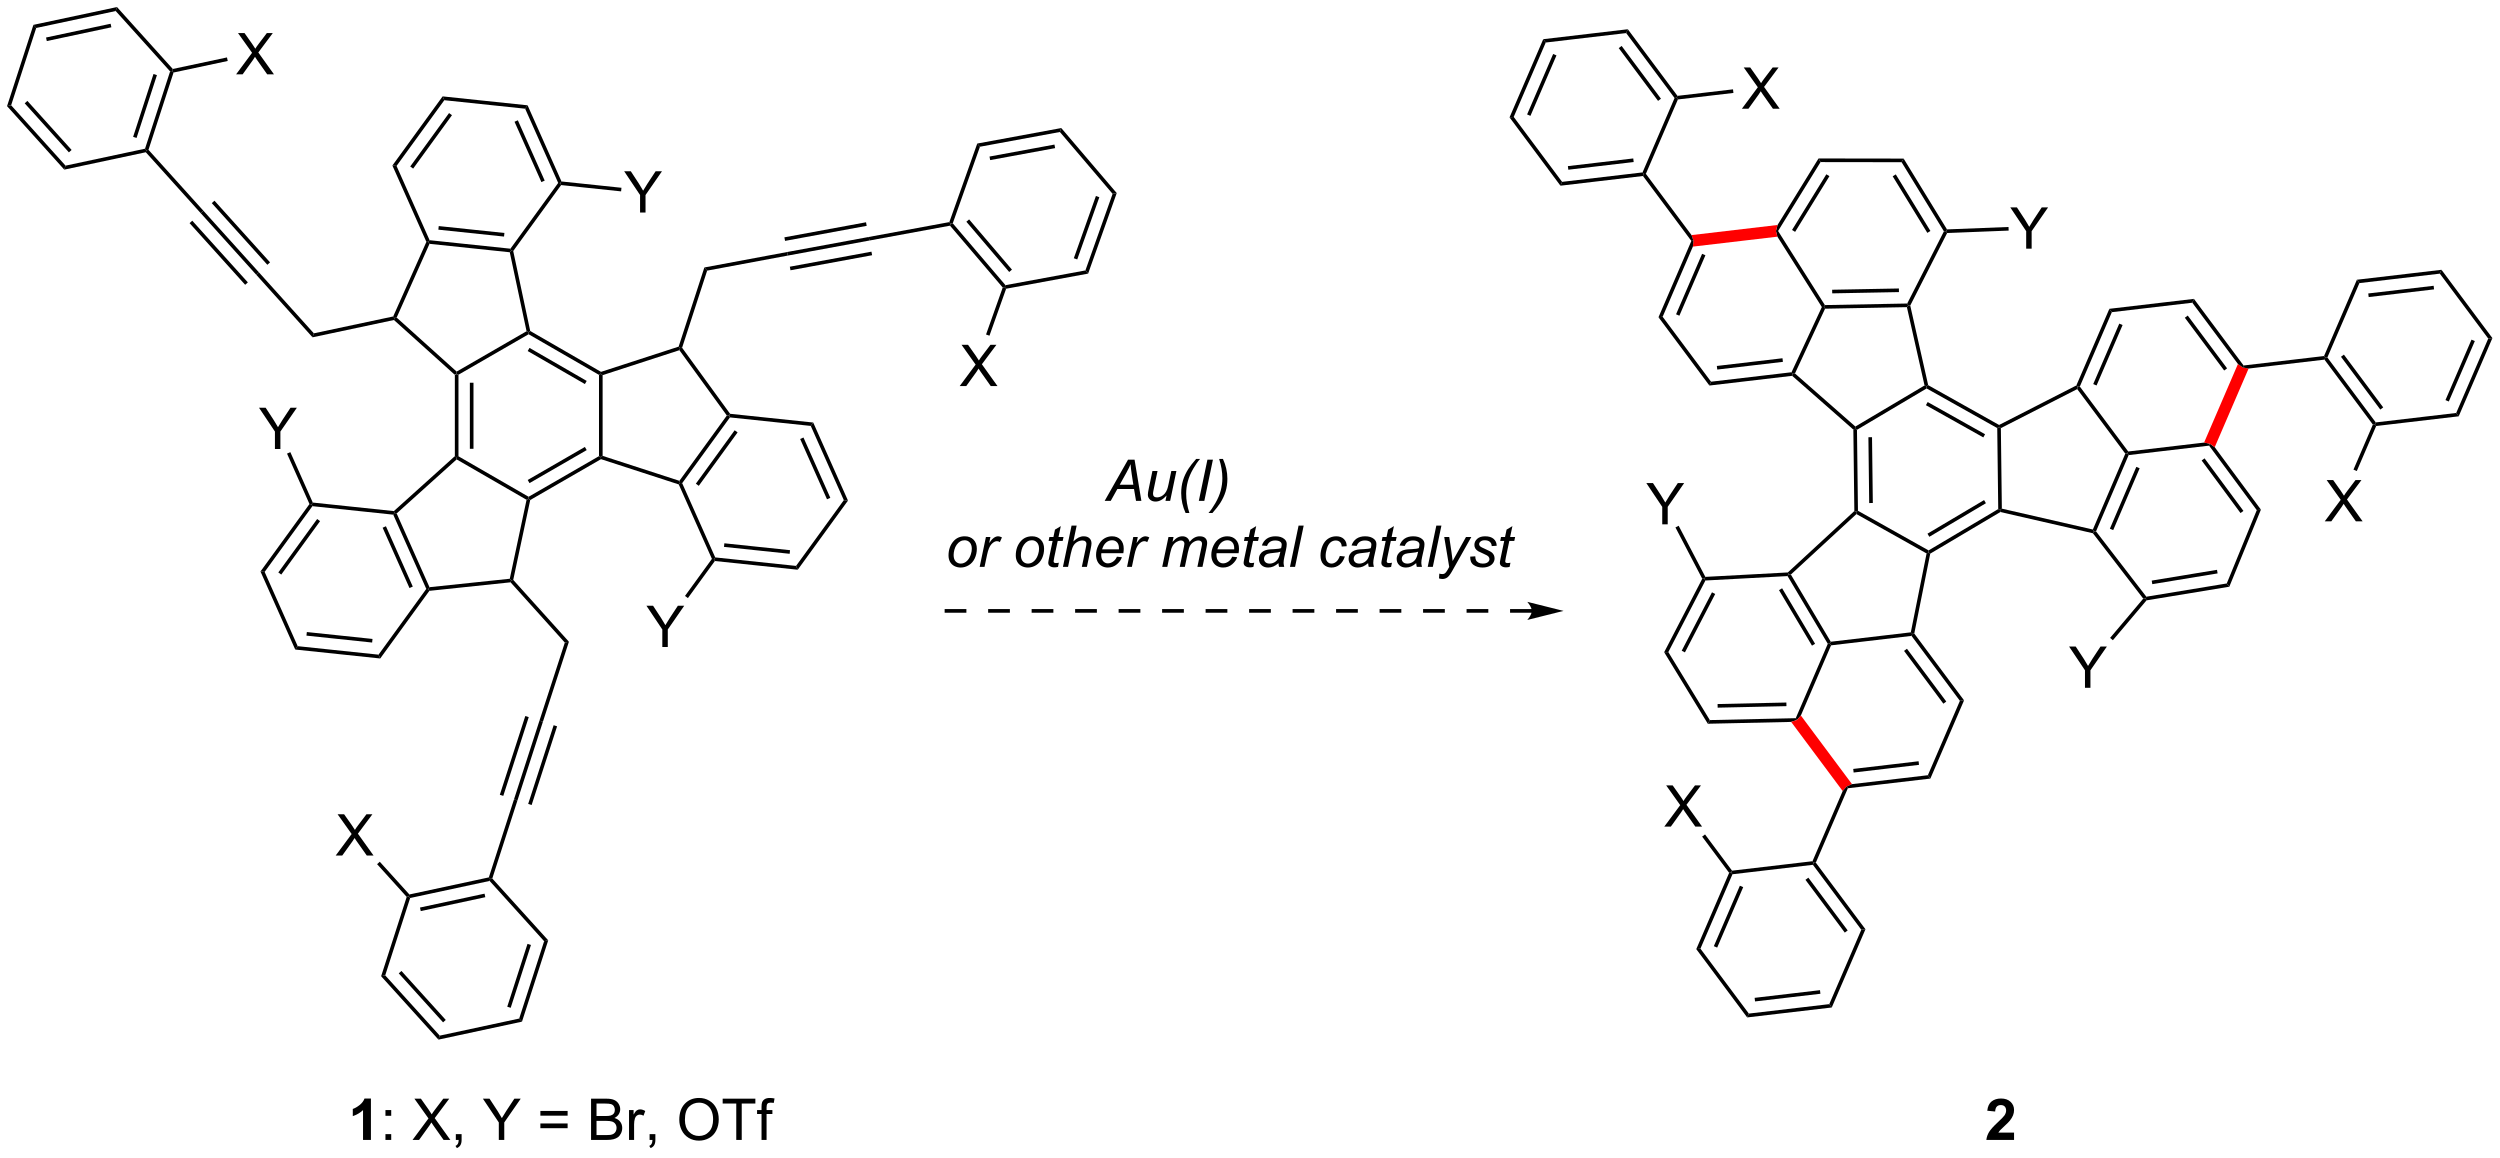 <?xml version="1.0" encoding="UTF-8"?>
<!DOCTYPE svg PUBLIC '-//W3C//DTD SVG 1.0//EN'
          'http://www.w3.org/TR/2001/REC-SVG-20010904/DTD/svg10.dtd'>
<svg stroke-dasharray="none" shape-rendering="auto" xmlns="http://www.w3.org/2000/svg" font-family="'Dialog'" text-rendering="auto" width="946" fill-opacity="1" color-interpolation="auto" color-rendering="auto" preserveAspectRatio="xMidYMid meet" font-size="12px" viewBox="0 0 946 438" fill="black" xmlns:xlink="http://www.w3.org/1999/xlink" stroke="black" image-rendering="auto" stroke-miterlimit="10" stroke-linecap="square" stroke-linejoin="miter" font-style="normal" stroke-width="1" height="438" stroke-dashoffset="0" font-weight="normal" stroke-opacity="1"
><!--Generated by the Batik Graphics2D SVG Generator--><defs id="genericDefs"
  /><g
  ><defs id="defs1"
    ><clipPath clipPathUnits="userSpaceOnUse" id="clipPath1"
      ><path d="M0.646 0.646 L355.308 0.646 L355.308 164.556 L0.646 164.556 L0.646 0.646 Z"
      /></clipPath
      ><clipPath clipPathUnits="userSpaceOnUse" id="clipPath2"
      ><path d="M8.265 12.037 L8.265 171.389 L353.066 171.389 L353.066 12.037 Z"
      /></clipPath
    ></defs
    ><g transform="scale(2.667,2.667) translate(-0.646,-0.646) matrix(1.029,0,0,1.029,-7.856,-11.735)"
    ><path d="M70.978 63.717 L71.228 63.606 L71.478 63.75 L71.478 74.962 L71.228 75.106 L70.978 74.995 ZM73.048 64.801 L73.048 73.911 L73.548 73.911 L73.548 64.801 Z" stroke="none" clip-path="url(#clipPath2)"
    /></g
    ><g transform="matrix(2.743,0,0,2.743,-22.671,-33.015)"
    ><path d="M71.26 75.413 L71.228 75.106 L71.478 74.962 L81.187 80.567 L81.187 80.856 L80.905 80.982 Z" stroke="none" clip-path="url(#clipPath2)"
    /></g
    ><g transform="matrix(2.743,0,0,2.743,-22.671,-33.015)"
    ><path d="M81.409 81.017 L81.187 80.856 L81.187 80.567 L90.897 74.962 L91.147 75.106 L91.175 75.378 ZM81.312 78.682 L89.201 74.127 L88.951 73.694 L81.062 78.249 Z" stroke="none" clip-path="url(#clipPath2)"
    /></g
    ><g transform="matrix(2.743,0,0,2.743,-22.671,-33.015)"
    ><path d="M91.397 74.924 L91.147 75.106 L90.897 74.962 L90.897 63.75 L91.147 63.606 L91.397 63.788 Z" stroke="none" clip-path="url(#clipPath2)"
    /></g
    ><g transform="matrix(2.743,0,0,2.743,-22.671,-33.015)"
    ><path d="M91.175 63.334 L91.147 63.606 L90.897 63.75 L81.187 58.145 L81.187 57.856 L81.409 57.695 ZM89.201 64.585 L81.312 60.03 L81.062 60.463 L88.951 65.018 Z" stroke="none" clip-path="url(#clipPath2)"
    /></g
    ><g transform="matrix(2.743,0,0,2.743,-22.671,-33.015)"
    ><path d="M80.905 57.73 L81.187 57.856 L81.187 58.145 L71.478 63.75 L71.228 63.606 L71.26 63.299 Z" stroke="none" clip-path="url(#clipPath2)"
    /></g
    ><g transform="matrix(2.743,0,0,2.743,-22.671,-33.015)"
    ><path d="M91.175 75.378 L91.147 75.106 L91.397 74.924 L101.988 78.366 L102.084 78.66 L101.9 78.863 Z" stroke="none" clip-path="url(#clipPath2)"
    /></g
    ><g transform="matrix(2.743,0,0,2.743,-22.671,-33.015)"
    ><path d="M102.371 78.69 L102.084 78.66 L101.988 78.366 L108.534 69.356 L108.843 69.356 L108.961 69.62 ZM104.663 79.056 L110.018 71.687 L109.613 71.393 L104.258 78.763 Z" stroke="none" clip-path="url(#clipPath2)"
    /></g
    ><g transform="matrix(2.743,0,0,2.743,-22.671,-33.015)"
    ><path d="M108.98 69.119 L108.843 69.356 L108.534 69.356 L101.988 60.346 L102.084 60.052 L102.361 60.008 Z" stroke="none" clip-path="url(#clipPath2)"
    /></g
    ><g transform="matrix(2.743,0,0,2.743,-22.671,-33.015)"
    ><path d="M101.885 59.854 L102.084 60.052 L101.988 60.346 L91.397 63.788 L91.147 63.606 L91.175 63.334 Z" stroke="none" clip-path="url(#clipPath2)"
    /></g
    ><g transform="matrix(2.743,0,0,2.743,-22.671,-33.015)"
    ><path d="M70.978 74.995 L71.228 75.106 L71.26 75.413 L62.984 82.865 L62.682 82.801 L62.597 82.541 Z" stroke="none" clip-path="url(#clipPath2)"
    /></g
    ><g transform="matrix(2.743,0,0,2.743,-22.671,-33.015)"
    ><path d="M62.512 83.035 L62.682 82.801 L62.984 82.865 L67.514 93.039 L67.359 93.307 L67.072 93.277 ZM61.048 84.837 L64.754 93.159 L65.21 92.955 L61.505 84.633 Z" stroke="none" clip-path="url(#clipPath2)"
    /></g
    ><g transform="matrix(2.743,0,0,2.743,-22.671,-33.015)"
    ><path d="M67.496 93.544 L67.359 93.307 L67.514 93.039 L78.589 91.875 L78.796 92.105 L78.696 92.367 Z" stroke="none" clip-path="url(#clipPath2)"
    /></g
    ><g transform="matrix(2.743,0,0,2.743,-22.671,-33.015)"
    ><path d="M79.067 92.032 L78.796 92.105 L78.589 91.875 L80.905 80.982 L81.187 80.856 L81.409 81.017 Z" stroke="none" clip-path="url(#clipPath2)"
    /></g
    ><g transform="matrix(2.743,0,0,2.743,-22.671,-33.015)"
    ><path d="M81.409 57.695 L81.187 57.856 L80.905 57.73 L78.589 46.837 L78.796 46.607 L79.064 46.664 Z" stroke="none" clip-path="url(#clipPath2)"
    /></g
    ><g transform="matrix(2.743,0,0,2.743,-22.671,-33.015)"
    ><path d="M78.679 46.344 L78.796 46.607 L78.589 46.837 L67.514 45.673 L67.359 45.405 L67.529 45.172 ZM77.85 44.175 L68.79 43.223 L68.738 43.72 L77.798 44.672 Z" stroke="none" clip-path="url(#clipPath2)"
    /></g
    ><g transform="matrix(2.743,0,0,2.743,-22.671,-33.015)"
    ><path d="M67.085 45.405 L67.359 45.405 L67.514 45.673 L62.984 55.847 L62.682 55.911 L62.505 55.693 Z" stroke="none" clip-path="url(#clipPath2)"
    /></g
    ><g transform="matrix(2.743,0,0,2.743,-22.671,-33.015)"
    ><path d="M62.609 56.182 L62.682 55.911 L62.984 55.847 L71.26 63.299 L71.228 63.606 L70.978 63.717 Z" stroke="none" clip-path="url(#clipPath2)"
    /></g
    ><g transform="matrix(2.743,0,0,2.743,-22.671,-33.015)"
    ><path d="M101.9 78.863 L102.084 78.66 L102.371 78.69 L106.931 88.932 L106.761 89.165 L106.474 89.135 Z" stroke="none" clip-path="url(#clipPath2)"
    /></g
    ><g transform="matrix(2.743,0,0,2.743,-22.671,-33.015)"
    ><path d="M106.879 89.429 L106.761 89.165 L106.931 88.932 L118.081 90.104 L118.316 90.631 ZM108.14 87.48 L117.2 88.433 L117.252 87.935 L108.192 86.983 Z" stroke="none" clip-path="url(#clipPath2)"
    /></g
    ><g transform="matrix(2.743,0,0,2.743,-22.671,-33.015)"
    ><path d="M118.316 90.631 L118.081 90.104 L124.671 81.034 L125.245 81.094 Z" stroke="none" clip-path="url(#clipPath2)"
    /></g
    ><g transform="matrix(2.743,0,0,2.743,-22.671,-33.015)"
    ><path d="M125.245 81.094 L124.671 81.034 L120.111 70.792 L120.45 70.325 ZM122.809 80.712 L119.104 72.39 L118.647 72.594 L122.352 80.916 Z" stroke="none" clip-path="url(#clipPath2)"
    /></g
    ><g transform="matrix(2.743,0,0,2.743,-22.671,-33.015)"
    ><path d="M120.45 70.325 L120.111 70.792 L108.961 69.62 L108.843 69.356 L108.98 69.119 Z" stroke="none" clip-path="url(#clipPath2)"
    /></g
    ><g transform="matrix(2.743,0,0,2.743,-22.671,-33.015)"
    ><path d="M79.064 46.664 L78.796 46.607 L78.679 46.344 L85.269 37.273 L85.556 37.304 L85.673 37.567 Z" stroke="none" clip-path="url(#clipPath2)"
    /></g
    ><g transform="matrix(2.743,0,0,2.743,-22.671,-33.015)"
    ><path d="M85.725 37.07 L85.556 37.304 L85.269 37.273 L80.709 27.031 L81.048 26.564 ZM83.407 36.952 L79.702 28.63 L79.245 28.833 L82.95 37.156 Z" stroke="none" clip-path="url(#clipPath2)"
    /></g
    ><g transform="matrix(2.743,0,0,2.743,-22.671,-33.015)"
    ><path d="M81.048 26.564 L80.709 27.031 L69.559 25.86 L69.324 25.332 Z" stroke="none" clip-path="url(#clipPath2)"
    /></g
    ><g transform="matrix(2.743,0,0,2.743,-22.671,-33.015)"
    ><path d="M69.324 25.332 L69.559 25.86 L62.969 34.93 L62.395 34.869 ZM70.211 27.633 L64.857 35.002 L65.261 35.296 L70.616 27.926 Z" stroke="none" clip-path="url(#clipPath2)"
    /></g
    ><g transform="matrix(2.743,0,0,2.743,-22.671,-33.015)"
    ><path d="M62.395 34.869 L62.969 34.93 L67.529 45.172 L67.359 45.405 L67.085 45.405 Z" stroke="none" clip-path="url(#clipPath2)"
    /></g
    ><g transform="matrix(2.743,0,0,2.743,-22.671,-33.015)"
    ><path d="M62.597 82.541 L62.682 82.801 L62.512 83.035 L51.362 81.863 L51.245 81.599 L51.414 81.365 Z" stroke="none" clip-path="url(#clipPath2)"
    /></g
    ><g transform="matrix(2.743,0,0,2.743,-22.671,-33.015)"
    ><path d="M50.958 81.569 L51.245 81.599 L51.362 81.863 L44.772 90.933 L44.198 90.873 ZM52.015 83.636 L46.66 91.006 L47.065 91.299 L52.419 83.93 Z" stroke="none" clip-path="url(#clipPath2)"
    /></g
    ><g transform="matrix(2.743,0,0,2.743,-22.671,-33.015)"
    ><path d="M44.198 90.873 L44.772 90.933 L49.332 101.175 L48.993 101.642 Z" stroke="none" clip-path="url(#clipPath2)"
    /></g
    ><g transform="matrix(2.743,0,0,2.743,-22.671,-33.015)"
    ><path d="M48.993 101.642 L49.332 101.175 L60.482 102.347 L60.717 102.874 ZM50.541 99.723 L59.601 100.676 L59.654 100.178 L50.594 99.226 Z" stroke="none" clip-path="url(#clipPath2)"
    /></g
    ><g transform="matrix(2.743,0,0,2.743,-22.671,-33.015)"
    ><path d="M60.717 102.874 L60.482 102.347 L67.072 93.277 L67.359 93.307 L67.496 93.544 Z" stroke="none" clip-path="url(#clipPath2)"
    /></g
    ><g transform="matrix(2.743,0,0,2.743,-22.671,-33.015)"
    ><path d="M96.563 41.352 L96.563 38.94 L94.369 35.661 L95.285 35.661 L96.408 37.377 Q96.719 37.858 96.985 38.339 Q97.241 37.892 97.606 37.333 L98.709 35.661 L99.586 35.661 L97.317 38.94 L97.317 41.352 L96.563 41.352 Z" stroke="none" clip-path="url(#clipPath2)"
    /></g
    ><g transform="matrix(2.743,0,0,2.743,-22.671,-33.015)"
    ><path d="M85.673 37.567 L85.556 37.304 L85.725 37.07 L93.998 37.94 L93.946 38.437 Z" stroke="none" clip-path="url(#clipPath2)"
    /></g
    ><g transform="matrix(2.743,0,0,2.743,-22.671,-33.015)"
    ><path d="M99.633 101.288 L99.633 98.876 L97.439 95.597 L98.355 95.597 L99.478 97.313 Q99.789 97.794 100.055 98.276 Q100.312 97.828 100.676 97.269 L101.779 95.597 L102.656 95.597 L100.387 98.876 L100.387 101.288 L99.633 101.288 Z" stroke="none" clip-path="url(#clipPath2)"
    /></g
    ><g transform="matrix(2.743,0,0,2.743,-22.671,-33.015)"
    ><path d="M106.474 89.135 L106.761 89.165 L106.879 89.429 L103.164 94.541 L102.76 94.247 Z" stroke="none" clip-path="url(#clipPath2)"
    /></g
    ><g transform="matrix(2.743,0,0,2.743,-22.671,-33.015)"
    ><path d="M46.192 73.978 L46.192 71.567 L43.998 68.288 L44.914 68.288 L46.037 70.004 Q46.347 70.485 46.614 70.966 Q46.87 70.519 47.235 69.96 L48.338 68.288 L49.215 68.288 L46.945 71.567 L46.945 73.978 L46.192 73.978 Z" stroke="none" clip-path="url(#clipPath2)"
    /></g
    ><g transform="matrix(2.743,0,0,2.743,-22.671,-33.015)"
    ><path d="M51.414 81.365 L51.245 81.599 L50.958 81.569 L47.861 74.614 L48.318 74.411 Z" stroke="none" clip-path="url(#clipPath2)"
    /></g
    ><g transform="matrix(2.743,0,0,2.743,-22.671,-33.015)"
    ><path d="M62.505 55.693 L62.682 55.911 L62.609 56.182 L51.382 58.569 L51.56 58.019 Z" stroke="none" clip-path="url(#clipPath2)"
    /></g
    ><g transform="matrix(2.743,0,0,2.743,-22.671,-33.015)"
    ><path d="M102.361 60.008 L102.084 60.052 L101.885 59.854 L105.433 48.934 L105.817 49.37 Z" stroke="none" clip-path="url(#clipPath2)"
    /></g
    ><g transform="matrix(2.743,0,0,2.743,-22.671,-33.015)"
    ><path d="M78.696 92.367 L78.796 92.105 L79.067 92.032 L86.748 100.562 L86.183 100.682 Z" stroke="none" clip-path="url(#clipPath2)"
    /></g
    ><g transform="matrix(2.743,0,0,2.743,-22.671,-33.015)"
    ><path d="M86.183 100.682 L86.748 100.562 L83.162 111.598 L82.685 111.447 Z" stroke="none" clip-path="url(#clipPath2)"
    /></g
    ><g transform="matrix(2.743,0,0,2.743,-22.671,-33.015)"
    ><path d="M105.817 49.37 L105.433 48.934 L116.845 46.803 L116.939 47.294 Z" stroke="none" clip-path="url(#clipPath2)"
    /></g
    ><g transform="matrix(2.743,0,0,2.743,-22.671,-33.015)"
    ><path d="M51.56 58.019 L51.382 58.569 L43.614 49.941 L43.99 49.612 Z" stroke="none" clip-path="url(#clipPath2)"
    /></g
    ><g transform="matrix(2.743,0,0,2.743,-22.671,-33.015)"
    ><path d="M43.99 49.612 L43.614 49.941 L35.949 41.438 L36.32 41.103 ZM42.456 50.989 L34.789 42.483 L34.417 42.818 L42.085 51.324 ZM45.519 48.229 L37.851 39.723 L37.48 40.058 L45.147 48.564 Z" stroke="none" clip-path="url(#clipPath2)"
    /></g
    ><g transform="matrix(2.743,0,0,2.743,-22.671,-33.015)"
    ><path d="M116.939 47.294 L116.845 46.803 L128.108 44.726 L128.199 45.218 ZM116.564 45.267 L127.825 43.191 L127.734 42.699 L116.473 44.776 ZM117.313 49.321 L128.573 47.245 L128.482 46.753 L117.223 48.829 Z" stroke="none" clip-path="url(#clipPath2)"
    /></g
    ><g transform="matrix(2.743,0,0,2.743,-22.671,-33.015)"
    ><path d="M82.685 111.447 L83.162 111.598 L79.647 122.462 L79.171 122.308 ZM84.641 112.079 L81.127 122.939 L81.603 123.093 L85.116 112.233 ZM80.731 110.813 L77.216 121.675 L77.692 121.829 L81.206 110.967 Z" stroke="none" clip-path="url(#clipPath2)"
    /></g
    ><g transform="matrix(2.743,0,0,2.743,-22.671,-33.015)"
    ><path d="M36.32 41.103 L35.949 41.438 L28.378 33.039 L28.467 32.764 L28.749 32.704 Z" stroke="none" clip-path="url(#clipPath2)"
    /></g
    ><g transform="matrix(2.743,0,0,2.743,-22.671,-33.015)"
    ><path d="M128.199 45.218 L128.108 44.726 L139.228 42.676 L139.415 42.895 L139.319 43.167 Z" stroke="none" clip-path="url(#clipPath2)"
    /></g
    ><g transform="matrix(2.743,0,0,2.743,-22.671,-33.015)"
    ><path d="M79.171 122.308 L79.647 122.462 L76.177 133.226 L75.895 133.287 L75.701 133.073 Z" stroke="none" clip-path="url(#clipPath2)"
    /></g
    ><g transform="matrix(2.743,0,0,2.743,-22.671,-33.015)"
    ><path d="M28.749 32.704 L28.467 32.764 L28.273 32.55 L31.732 21.885 L32.014 21.825 L32.208 22.04 ZM27.104 31.066 L29.914 22.401 L29.439 22.246 L26.629 30.912 Z" stroke="none" clip-path="url(#clipPath2)"
    /></g
    ><g transform="matrix(2.743,0,0,2.743,-22.671,-33.015)"
    ><path d="M32.103 21.551 L32.014 21.825 L31.732 21.885 L24.226 13.558 L24.404 13.009 Z" stroke="none" clip-path="url(#clipPath2)"
    /></g
    ><g transform="matrix(2.743,0,0,2.743,-22.671,-33.015)"
    ><path d="M24.404 13.009 L24.226 13.558 L13.261 15.895 L12.874 15.466 ZM23.525 15.312 L14.616 17.211 L14.72 17.7 L23.629 15.801 Z" stroke="none" clip-path="url(#clipPath2)"
    /></g
    ><g transform="matrix(2.743,0,0,2.743,-22.671,-33.015)"
    ><path d="M12.874 15.466 L13.261 15.895 L9.802 26.559 L9.237 26.68 Z" stroke="none" clip-path="url(#clipPath2)"
    /></g
    ><g transform="matrix(2.743,0,0,2.743,-22.671,-33.015)"
    ><path d="M9.237 26.68 L9.802 26.559 L17.308 34.887 L17.13 35.436 ZM11.672 26.289 L17.771 33.055 L18.142 32.721 L12.043 25.954 Z" stroke="none" clip-path="url(#clipPath2)"
    /></g
    ><g transform="matrix(2.743,0,0,2.743,-22.671,-33.015)"
    ><path d="M17.13 35.436 L17.308 34.887 L28.273 32.55 L28.467 32.764 L28.378 33.039 Z" stroke="none" clip-path="url(#clipPath2)"
    /></g
    ><g transform="matrix(2.743,0,0,2.743,-22.671,-33.015)"
    ><path d="M139.319 43.167 L139.415 42.895 L139.699 42.843 L146.972 51.375 L146.876 51.647 L146.592 51.699 ZM141.576 42.624 L147.486 49.556 L147.866 49.232 L141.956 42.3 Z" stroke="none" clip-path="url(#clipPath2)"
    /></g
    ><g transform="matrix(2.743,0,0,2.743,-22.671,-33.015)"
    ><path d="M147.063 51.866 L146.876 51.647 L146.972 51.375 L157.998 49.342 L158.373 49.781 Z" stroke="none" clip-path="url(#clipPath2)"
    /></g
    ><g transform="matrix(2.743,0,0,2.743,-22.671,-33.015)"
    ><path d="M158.373 49.781 L157.998 49.342 L161.75 38.777 L162.318 38.672 ZM156.87 47.826 L159.919 39.242 L159.448 39.074 L156.399 47.659 Z" stroke="none" clip-path="url(#clipPath2)"
    /></g
    ><g transform="matrix(2.743,0,0,2.743,-22.671,-33.015)"
    ><path d="M162.318 38.672 L161.75 38.777 L154.477 30.245 L154.67 29.701 Z" stroke="none" clip-path="url(#clipPath2)"
    /></g
    ><g transform="matrix(2.743,0,0,2.743,-22.671,-33.015)"
    ><path d="M154.67 29.701 L154.477 30.245 L143.451 32.278 L143.077 31.839 ZM153.728 31.98 L144.769 33.632 L144.86 34.123 L153.819 32.471 Z" stroke="none" clip-path="url(#clipPath2)"
    /></g
    ><g transform="matrix(2.743,0,0,2.743,-22.671,-33.015)"
    ><path d="M143.077 31.839 L143.451 32.278 L139.699 42.843 L139.415 42.895 L139.228 42.676 Z" stroke="none" clip-path="url(#clipPath2)"
    /></g
    ><g transform="matrix(2.743,0,0,2.743,-22.671,-33.015)"
    ><path d="M75.701 133.073 L75.895 133.287 L75.806 133.562 L64.846 135.918 L64.652 135.704 L64.74 135.429 ZM75.109 135.318 L66.203 137.232 L66.308 137.721 L75.214 135.806 Z" stroke="none" clip-path="url(#clipPath2)"
    /></g
    ><g transform="matrix(2.743,0,0,2.743,-22.671,-33.015)"
    ><path d="M64.37 135.765 L64.652 135.704 L64.846 135.918 L61.406 146.589 L60.842 146.71 Z" stroke="none" clip-path="url(#clipPath2)"
    /></g
    ><g transform="matrix(2.743,0,0,2.743,-22.671,-33.015)"
    ><path d="M60.842 146.71 L61.406 146.589 L68.927 154.903 L68.75 155.453 ZM63.275 146.315 L69.387 153.071 L69.757 152.735 L63.646 145.98 Z" stroke="none" clip-path="url(#clipPath2)"
    /></g
    ><g transform="matrix(2.743,0,0,2.743,-22.671,-33.015)"
    ><path d="M68.75 155.453 L68.927 154.903 L79.888 152.547 L80.275 152.975 Z" stroke="none" clip-path="url(#clipPath2)"
    /></g
    ><g transform="matrix(2.743,0,0,2.743,-22.671,-33.015)"
    ><path d="M80.275 152.975 L79.888 152.547 L83.328 141.876 L83.892 141.755 ZM78.716 151.065 L81.511 142.394 L81.035 142.241 L78.24 150.911 Z" stroke="none" clip-path="url(#clipPath2)"
    /></g
    ><g transform="matrix(2.743,0,0,2.743,-22.671,-33.015)"
    ><path d="M83.892 141.755 L83.328 141.876 L75.806 133.562 L75.895 133.287 L76.177 133.226 Z" stroke="none" clip-path="url(#clipPath2)"
    /></g
    ><g transform="matrix(2.743,0,0,2.743,-22.671,-33.015)"
    ><path d="M40.838 22.286 L43.038 19.32 L41.097 16.595 L41.995 16.595 L43.027 18.055 Q43.348 18.508 43.485 18.753 Q43.674 18.443 43.935 18.104 L45.079 16.595 L45.9 16.595 L43.899 19.276 L46.055 22.286 L45.123 22.286 L43.69 20.255 Q43.571 20.081 43.441 19.874 Q43.252 20.185 43.169 20.301 L41.741 22.286 L40.838 22.286 Z" stroke="none" clip-path="url(#clipPath2)"
    /></g
    ><g transform="matrix(2.743,0,0,2.743,-22.671,-33.015)"
    ><path d="M32.208 22.04 L32.014 21.825 L32.103 21.551 L39.576 19.958 L39.68 20.447 Z" stroke="none" clip-path="url(#clipPath2)"
    /></g
    ><g transform="matrix(2.743,0,0,2.743,-22.671,-33.015)"
    ><path d="M140.654 65.297 L142.854 62.331 L140.913 59.606 L141.811 59.606 L142.844 61.066 Q143.165 61.519 143.302 61.765 Q143.491 61.454 143.752 61.115 L144.896 59.606 L145.716 59.606 L143.716 62.287 L145.871 65.297 L144.94 65.297 L143.506 63.266 Q143.387 63.092 143.258 62.885 Q143.069 63.196 142.986 63.312 L141.557 65.297 L140.654 65.297 Z" stroke="none" clip-path="url(#clipPath2)"
    /></g
    ><g transform="matrix(2.743,0,0,2.743,-22.671,-33.015)"
    ><path d="M146.592 51.699 L146.876 51.647 L147.063 51.866 L144.762 58.346 L144.291 58.179 Z" stroke="none" clip-path="url(#clipPath2)"
    /></g
    ><g transform="matrix(2.743,0,0,2.743,-22.671,-33.015)"
    ><path d="M54.577 130.055 L56.777 127.089 L54.836 124.364 L55.734 124.364 L56.766 125.823 Q57.087 126.276 57.224 126.522 Q57.413 126.212 57.675 125.873 L58.819 124.364 L59.639 124.364 L57.638 127.045 L59.794 130.055 L58.862 130.055 L57.429 128.023 Q57.31 127.85 57.18 127.643 Q56.991 127.953 56.909 128.07 L55.48 130.055 L54.577 130.055 Z" stroke="none" clip-path="url(#clipPath2)"
    /></g
    ><g transform="matrix(2.743,0,0,2.743,-22.671,-33.015)"
    ><path d="M64.74 135.429 L64.652 135.704 L64.37 135.765 L60.284 131.249 L60.655 130.913 Z" stroke="none" clip-path="url(#clipPath2)"
    /></g
    ><g transform="matrix(2.743,0,0,2.743,-22.671,-33.015)"
    ><path d="M160.654 81.135 L163.881 75.444 L164.779 75.444 L165.719 81.135 L164.981 81.135 L164.704 79.497 L162.404 79.497 L161.49 81.135 L160.654 81.135 ZM162.73 78.909 L164.611 78.909 L164.391 77.481 Q164.262 76.632 164.231 76.065 Q164.037 76.554 163.664 77.225 L162.73 78.909 ZM169.197 80.39 Q168.454 81.228 167.678 81.228 Q167.202 81.228 166.907 80.954 Q166.614 80.68 166.614 80.284 Q166.614 80.025 166.746 79.391 L167.243 77.013 L167.947 77.013 L167.396 79.647 Q167.326 79.978 167.326 80.159 Q167.326 80.392 167.465 80.524 Q167.608 80.654 167.885 80.654 Q168.18 80.654 168.459 80.511 Q168.741 80.366 168.946 80.123 Q169.15 79.877 169.277 79.543 Q169.363 79.329 169.476 78.793 L169.849 77.013 L170.55 77.013 L169.689 81.135 L169.042 81.135 L169.197 80.39 ZM171.82 82.809 Q171.212 81.474 171.212 80.064 Q171.212 79.124 171.457 78.314 Q171.703 77.504 172.208 76.712 Q172.542 76.184 173.277 75.346 L173.823 75.346 Q173.37 75.832 172.863 76.715 Q172.355 77.595 172.125 78.446 Q171.897 79.295 171.897 80.152 Q171.897 81.435 172.345 82.809 L171.82 82.809 ZM173.642 81.135 L174.832 75.444 L175.59 75.444 L174.402 81.135 L173.642 81.135 ZM176.971 75.346 Q177.584 76.681 177.584 78.087 Q177.584 79.031 177.338 79.838 Q177.093 80.646 176.588 81.443 Q176.249 81.971 175.519 82.809 L174.97 82.809 Q175.423 82.32 175.93 81.438 Q176.44 80.555 176.666 79.709 Q176.893 78.86 176.893 77.999 Q176.893 76.718 176.448 75.346 L176.971 75.346 Z" stroke="none" clip-path="url(#clipPath2)"
    /></g
    ><g transform="matrix(2.743,0,0,2.743,-22.671,-33.015)"
    ><path d="M139.115 88.669 Q139.115 87.463 139.827 86.671 Q140.412 86.019 141.364 86.019 Q142.109 86.019 142.565 86.485 Q143.02 86.951 143.02 87.743 Q143.02 88.452 142.733 89.065 Q142.446 89.676 141.915 90.002 Q141.387 90.328 140.8 90.328 Q140.319 90.328 139.925 90.124 Q139.532 89.917 139.322 89.541 Q139.115 89.164 139.115 88.669 ZM139.819 88.6 Q139.819 89.182 140.099 89.484 Q140.378 89.785 140.808 89.785 Q141.033 89.785 141.253 89.694 Q141.475 89.601 141.664 89.415 Q141.856 89.228 141.99 88.99 Q142.125 88.752 142.205 88.475 Q142.327 88.092 142.327 87.738 Q142.327 87.179 142.045 86.871 Q141.763 86.563 141.336 86.563 Q141.007 86.563 140.735 86.721 Q140.464 86.876 140.244 87.179 Q140.024 87.481 139.92 87.885 Q139.819 88.286 139.819 88.6 ZM143.412 90.235 L144.274 86.112 L144.895 86.112 L144.722 86.954 Q145.04 86.477 145.343 86.25 Q145.648 86.019 145.967 86.019 Q146.176 86.019 146.484 86.169 L146.197 86.822 Q146.013 86.69 145.796 86.69 Q145.428 86.69 145.04 87.101 Q144.652 87.513 144.429 88.581 L144.08 90.235 L143.412 90.235 ZM148.393 88.669 Q148.393 87.463 149.104 86.671 Q149.689 86.019 150.642 86.019 Q151.387 86.019 151.842 86.485 Q152.298 86.951 152.298 87.743 Q152.298 88.452 152.011 89.065 Q151.723 89.676 151.193 90.002 Q150.665 90.328 150.077 90.328 Q149.596 90.328 149.203 90.124 Q148.809 89.917 148.6 89.541 Q148.393 89.164 148.393 88.669 ZM149.097 88.6 Q149.097 89.182 149.376 89.484 Q149.656 89.785 150.085 89.785 Q150.31 89.785 150.53 89.694 Q150.753 89.601 150.942 89.415 Q151.133 89.228 151.268 88.99 Q151.403 88.752 151.483 88.475 Q151.604 88.092 151.604 87.738 Q151.604 87.179 151.322 86.871 Q151.04 86.563 150.613 86.563 Q150.285 86.563 150.013 86.721 Q149.741 86.876 149.521 87.179 Q149.301 87.481 149.198 87.885 Q149.097 88.286 149.097 88.6 ZM154.333 89.663 L154.217 90.24 Q153.963 90.305 153.728 90.305 Q153.309 90.305 153.06 90.098 Q152.874 89.943 152.874 89.676 Q152.874 89.539 152.975 89.05 L153.474 86.656 L152.92 86.656 L153.032 86.112 L153.588 86.112 L153.8 85.098 L154.605 84.614 L154.289 86.112 L154.98 86.112 L154.864 86.656 L154.178 86.656 L153.699 88.933 Q153.611 89.368 153.611 89.454 Q153.611 89.578 153.681 89.645 Q153.754 89.71 153.917 89.71 Q154.15 89.71 154.333 89.663 ZM154.899 90.235 L156.087 84.544 L156.791 84.544 L156.335 86.728 Q156.728 86.348 157.065 86.185 Q157.404 86.019 157.761 86.019 Q158.273 86.019 158.555 86.288 Q158.84 86.558 158.84 87 Q158.84 87.218 158.716 87.8 L158.206 90.235 L157.505 90.235 L158.028 87.738 Q158.141 87.194 158.141 87.055 Q158.141 86.853 158.002 86.726 Q157.862 86.596 157.598 86.596 Q157.218 86.596 156.871 86.798 Q156.526 86.998 156.33 87.344 Q156.133 87.691 155.97 88.465 L155.603 90.235 L154.899 90.235 ZM162.348 88.832 L163.031 88.902 Q162.884 89.412 162.353 89.87 Q161.825 90.328 161.09 90.328 Q160.632 90.328 160.249 90.116 Q159.869 89.904 159.667 89.5 Q159.468 89.096 159.468 88.581 Q159.468 87.906 159.781 87.272 Q160.094 86.635 160.591 86.327 Q161.088 86.019 161.665 86.019 Q162.402 86.019 162.842 86.477 Q163.285 86.935 163.285 87.727 Q163.285 88.03 163.231 88.348 L160.195 88.348 Q160.179 88.468 160.179 88.566 Q160.179 89.143 160.443 89.448 Q160.71 89.754 161.095 89.754 Q161.455 89.754 161.804 89.518 Q162.154 89.28 162.348 88.832 ZM160.306 87.813 L162.62 87.813 Q162.625 87.704 162.625 87.657 Q162.625 87.129 162.361 86.847 Q162.097 86.565 161.68 86.565 Q161.23 86.565 160.86 86.876 Q160.49 87.186 160.306 87.813 ZM163.742 90.235 L164.603 86.112 L165.224 86.112 L165.051 86.954 Q165.369 86.477 165.672 86.25 Q165.977 86.019 166.296 86.019 Q166.505 86.019 166.813 86.169 L166.526 86.822 Q166.342 86.69 166.125 86.69 Q165.757 86.69 165.369 87.101 Q164.981 87.513 164.759 88.581 L164.409 90.235 L163.742 90.235 ZM168.595 90.235 L169.457 86.112 L170.158 86.112 L170.016 86.79 Q170.407 86.353 170.715 86.188 Q171.025 86.019 171.385 86.019 Q171.77 86.019 172.027 86.224 Q172.286 86.426 172.368 86.79 Q172.681 86.402 173.028 86.211 Q173.378 86.019 173.761 86.019 Q174.278 86.019 174.534 86.265 Q174.793 86.508 174.793 86.951 Q174.793 87.14 174.705 87.58 L174.149 90.235 L173.447 90.235 L174.014 87.51 Q174.087 87.176 174.087 87.031 Q174.087 86.829 173.957 86.713 Q173.83 86.596 173.597 86.596 Q173.284 86.596 172.958 86.788 Q172.632 86.977 172.451 87.287 Q172.27 87.595 172.135 88.235 L171.716 90.235 L171.012 90.235 L171.595 87.45 Q171.657 87.168 171.657 87.047 Q171.657 86.845 171.53 86.721 Q171.406 86.596 171.204 86.596 Q170.904 86.596 170.575 86.788 Q170.249 86.977 170.042 87.319 Q169.837 87.657 169.705 88.286 L169.297 90.235 L168.595 90.235 ZM178.248 88.832 L178.931 88.902 Q178.784 89.412 178.253 89.87 Q177.725 90.328 176.99 90.328 Q176.532 90.328 176.149 90.116 Q175.769 89.904 175.567 89.5 Q175.368 89.096 175.368 88.581 Q175.368 87.906 175.681 87.272 Q175.994 86.635 176.491 86.327 Q176.988 86.019 177.565 86.019 Q178.302 86.019 178.742 86.477 Q179.185 86.935 179.185 87.727 Q179.185 88.03 179.13 88.348 L176.095 88.348 Q176.079 88.468 176.079 88.566 Q176.079 89.143 176.343 89.448 Q176.61 89.754 176.995 89.754 Q177.355 89.754 177.704 89.518 Q178.054 89.28 178.248 88.832 ZM176.206 87.813 L178.52 87.813 Q178.525 87.704 178.525 87.657 Q178.525 87.129 178.261 86.847 Q177.997 86.565 177.58 86.565 Q177.13 86.565 176.76 86.876 Q176.39 87.186 176.206 87.813 ZM181.285 89.663 L181.168 90.24 Q180.915 90.305 180.679 90.305 Q180.26 90.305 180.012 90.098 Q179.825 89.943 179.825 89.676 Q179.825 89.539 179.926 89.05 L180.426 86.656 L179.872 86.656 L179.983 86.112 L180.54 86.112 L180.752 85.098 L181.557 84.614 L181.241 86.112 L181.932 86.112 L181.815 86.656 L181.13 86.656 L180.651 88.933 Q180.563 89.368 180.563 89.454 Q180.563 89.578 180.633 89.645 Q180.705 89.71 180.868 89.71 Q181.101 89.71 181.285 89.663 ZM184.63 89.723 Q184.265 90.036 183.926 90.183 Q183.589 90.328 183.206 90.328 Q182.634 90.328 182.285 89.992 Q181.936 89.655 181.936 89.133 Q181.936 88.786 182.094 88.522 Q182.251 88.255 182.51 88.095 Q182.772 87.932 183.147 87.862 Q183.385 87.815 184.045 87.789 Q184.707 87.761 184.995 87.65 Q185.077 87.362 185.077 87.171 Q185.077 86.928 184.899 86.788 Q184.653 86.594 184.185 86.594 Q183.742 86.594 183.46 86.79 Q183.178 86.985 183.051 87.347 L182.339 87.285 Q182.557 86.671 183.028 86.345 Q183.501 86.019 184.218 86.019 Q184.984 86.019 185.429 86.384 Q185.771 86.656 185.771 87.091 Q185.771 87.419 185.675 87.854 L185.445 88.879 Q185.336 89.368 185.336 89.676 Q185.336 89.87 185.422 90.235 L184.713 90.235 Q184.653 90.033 184.63 89.723 ZM184.891 88.147 Q184.744 88.204 184.573 88.235 Q184.405 88.266 184.009 88.302 Q183.395 88.356 183.142 88.439 Q182.891 88.522 182.761 88.706 Q182.634 88.887 182.634 89.109 Q182.634 89.404 182.839 89.596 Q183.043 89.785 183.419 89.785 Q183.768 89.785 184.089 89.601 Q184.412 89.415 184.599 89.086 Q184.785 88.755 184.891 88.147 ZM186.217 90.235 L187.405 84.544 L188.109 84.544 L186.921 90.235 L186.217 90.235 ZM193.093 88.731 L193.795 88.806 Q193.531 89.578 193.044 89.953 Q192.558 90.328 191.937 90.328 Q191.264 90.328 190.847 89.893 Q190.43 89.459 190.43 88.677 Q190.43 88.002 190.697 87.35 Q190.966 86.697 191.463 86.358 Q191.963 86.019 192.604 86.019 Q193.267 86.019 193.655 86.395 Q194.043 86.767 194.043 87.386 L193.352 87.432 Q193.35 87.039 193.125 86.819 Q192.902 86.596 192.537 86.596 Q192.115 86.596 191.805 86.866 Q191.494 87.132 191.315 87.678 Q191.139 88.224 191.139 88.729 Q191.139 89.257 191.373 89.521 Q191.605 89.785 191.947 89.785 Q192.289 89.785 192.602 89.526 Q192.915 89.264 193.093 88.731 ZM197.001 89.723 Q196.636 90.036 196.297 90.183 Q195.961 90.328 195.578 90.328 Q195.006 90.328 194.656 89.992 Q194.307 89.655 194.307 89.133 Q194.307 88.786 194.465 88.522 Q194.623 88.255 194.882 88.095 Q195.143 87.932 195.518 87.862 Q195.756 87.815 196.416 87.789 Q197.079 87.761 197.366 87.65 Q197.449 87.362 197.449 87.171 Q197.449 86.928 197.27 86.788 Q197.024 86.594 196.556 86.594 Q196.113 86.594 195.831 86.79 Q195.549 86.985 195.423 87.347 L194.711 87.285 Q194.928 86.671 195.399 86.345 Q195.873 86.019 196.59 86.019 Q197.356 86.019 197.801 86.384 Q198.142 86.656 198.142 87.091 Q198.142 87.419 198.047 87.854 L197.816 88.879 Q197.708 89.368 197.708 89.676 Q197.708 89.87 197.793 90.235 L197.084 90.235 Q197.024 90.033 197.001 89.723 ZM197.262 88.147 Q197.115 88.204 196.944 88.235 Q196.776 88.266 196.38 88.302 Q195.767 88.356 195.513 88.439 Q195.262 88.522 195.133 88.706 Q195.006 88.887 195.006 89.109 Q195.006 89.404 195.21 89.596 Q195.415 89.785 195.79 89.785 Q196.139 89.785 196.46 89.601 Q196.784 89.415 196.97 89.086 Q197.156 88.755 197.262 88.147 ZM200.286 89.663 L200.17 90.24 Q199.916 90.305 199.681 90.305 Q199.262 90.305 199.013 90.098 Q198.827 89.943 198.827 89.676 Q198.827 89.539 198.928 89.05 L199.427 86.656 L198.874 86.656 L198.985 86.112 L199.541 86.112 L199.753 85.098 L200.558 84.614 L200.242 86.112 L200.933 86.112 L200.817 86.656 L200.131 86.656 L199.652 88.933 Q199.564 89.368 199.564 89.454 Q199.564 89.578 199.634 89.645 Q199.707 89.71 199.87 89.71 Q200.103 89.71 200.286 89.663 ZM203.631 89.723 Q203.266 90.036 202.927 90.183 Q202.591 90.328 202.208 90.328 Q201.636 90.328 201.287 89.992 Q200.937 89.655 200.937 89.133 Q200.937 88.786 201.095 88.522 Q201.253 88.255 201.512 88.095 Q201.773 87.932 202.148 87.862 Q202.387 87.815 203.046 87.789 Q203.709 87.761 203.996 87.65 Q204.079 87.362 204.079 87.171 Q204.079 86.928 203.9 86.788 Q203.655 86.594 203.186 86.594 Q202.744 86.594 202.462 86.79 Q202.179 86.985 202.053 87.347 L201.341 87.285 Q201.558 86.671 202.029 86.345 Q202.503 86.019 203.22 86.019 Q203.986 86.019 204.431 86.384 Q204.773 86.656 204.773 87.091 Q204.773 87.419 204.677 87.854 L204.446 88.879 Q204.338 89.368 204.338 89.676 Q204.338 89.87 204.423 90.235 L203.714 90.235 Q203.655 90.033 203.631 89.723 ZM203.893 88.147 Q203.745 88.204 203.574 88.235 Q203.406 88.266 203.01 88.302 Q202.397 88.356 202.143 88.439 Q201.892 88.522 201.763 88.706 Q201.636 88.887 201.636 89.109 Q201.636 89.404 201.84 89.596 Q202.045 89.785 202.42 89.785 Q202.769 89.785 203.09 89.601 Q203.414 89.415 203.6 89.086 Q203.787 88.755 203.893 88.147 ZM205.219 90.235 L206.407 84.544 L207.111 84.544 L205.923 90.235 L205.219 90.235 ZM206.776 91.827 L206.82 91.167 Q207.037 91.229 207.241 91.229 Q207.456 91.229 207.588 91.133 Q207.759 91.004 207.961 90.652 L208.186 90.248 L207.498 86.112 L208.189 86.112 L208.499 88.196 Q208.592 88.814 208.66 89.43 L210.502 86.112 L211.237 86.112 L208.608 90.784 Q208.227 91.467 207.932 91.687 Q207.637 91.909 207.254 91.909 Q207.008 91.909 206.776 91.827 ZM211.082 88.825 L211.783 88.783 Q211.783 89.086 211.876 89.301 Q211.97 89.513 212.22 89.65 Q212.471 89.785 212.805 89.785 Q213.271 89.785 213.504 89.598 Q213.737 89.412 213.737 89.158 Q213.737 88.977 213.597 88.814 Q213.452 88.651 212.896 88.413 Q212.339 88.172 212.184 88.077 Q211.923 87.916 211.791 87.701 Q211.659 87.487 211.659 87.207 Q211.659 86.718 212.047 86.369 Q212.435 86.019 213.134 86.019 Q213.91 86.019 214.317 86.379 Q214.723 86.736 214.738 87.324 L214.05 87.37 Q214.035 86.998 213.786 86.78 Q213.538 86.563 213.085 86.563 Q212.72 86.563 212.518 86.731 Q212.316 86.897 212.316 87.091 Q212.316 87.285 212.49 87.432 Q212.606 87.533 213.093 87.743 Q213.9 88.092 214.11 88.294 Q214.444 88.615 214.444 89.078 Q214.444 89.384 214.255 89.679 Q214.066 89.974 213.68 90.152 Q213.294 90.328 212.769 90.328 Q212.055 90.328 211.555 89.974 Q211.053 89.622 211.082 88.825 ZM216.633 89.663 L216.516 90.24 Q216.263 90.305 216.027 90.305 Q215.608 90.305 215.36 90.098 Q215.173 89.943 215.173 89.676 Q215.173 89.539 215.274 89.05 L215.774 86.656 L215.22 86.656 L215.331 86.112 L215.887 86.112 L216.1 85.098 L216.905 84.614 L216.589 86.112 L217.28 86.112 L217.163 86.656 L216.478 86.656 L215.999 88.933 Q215.911 89.368 215.911 89.454 Q215.911 89.578 215.981 89.645 Q216.053 89.71 216.216 89.71 Q216.449 89.71 216.633 89.663 Z" stroke="none" clip-path="url(#clipPath2)"
    /></g
    ><g transform="matrix(2.743,0,0,2.743,-22.671,-33.015)"
    ><path d="M274.543 88.413 L274.32 88.255 L274.316 87.966 L283.923 82.263 L284.175 82.404 L284.217 82.67 ZM274.418 86.088 L282.225 81.453 L281.97 81.023 L274.163 85.658 Z" stroke="none" clip-path="url(#clipPath2)"
    /></g
    ><g transform="matrix(2.743,0,0,2.743,-22.671,-33.015)"
    ><path d="M284.423 82.204 L284.175 82.404 L283.923 82.263 L283.787 71.091 L284.036 70.943 L284.287 71.095 Z" stroke="none" clip-path="url(#clipPath2)"
    /></g
    ><g transform="matrix(2.743,0,0,2.743,-22.671,-33.015)"
    ><path d="M284.041 70.66 L284.036 70.943 L283.787 71.091 L274.044 65.623 L274.041 65.334 L274.26 65.17 ZM282.109 71.941 L274.192 67.498 L273.947 67.934 L281.865 72.377 Z" stroke="none" clip-path="url(#clipPath2)"
    /></g
    ><g transform="matrix(2.743,0,0,2.743,-22.671,-33.015)"
    ><path d="M273.757 65.212 L274.041 65.334 L274.044 65.623 L264.437 71.326 L264.185 71.185 L264.214 70.877 Z" stroke="none" clip-path="url(#clipPath2)"
    /></g
    ><g transform="matrix(2.743,0,0,2.743,-22.671,-33.015)"
    ><path d="M263.937 71.299 L264.185 71.185 L264.437 71.326 L264.573 82.498 L264.325 82.645 L264.074 82.537 ZM266.013 72.354 L266.123 81.432 L266.623 81.426 L266.513 72.348 Z" stroke="none" clip-path="url(#clipPath2)"
    /></g
    ><g transform="matrix(2.743,0,0,2.743,-22.671,-33.015)"
    ><path d="M264.361 82.952 L264.325 82.645 L264.573 82.498 L274.316 87.966 L274.32 88.255 L274.039 88.384 Z" stroke="none" clip-path="url(#clipPath2)"
    /></g
    ><g transform="matrix(2.743,0,0,2.743,-22.671,-33.015)"
    ><path d="M274.26 65.17 L274.041 65.334 L273.757 65.212 L271.322 54.407 L271.521 54.153 L271.785 54.186 Z" stroke="none" clip-path="url(#clipPath2)"
    /></g
    ><g transform="matrix(2.743,0,0,2.743,-22.671,-33.015)"
    ><path d="M271.367 53.906 L271.521 54.153 L271.322 54.407 L260.036 54.622 L259.875 54.375 L260.011 54.122 ZM270.218 51.831 L261.012 52.006 L261.021 52.506 L270.228 52.331 Z" stroke="none" clip-path="url(#clipPath2)"
    /></g
    ><g transform="matrix(2.743,0,0,2.743,-22.671,-33.015)"
    ><path d="M259.591 54.393 L259.875 54.375 L260.036 54.622 L255.881 63.556 L255.575 63.62 L255.407 63.388 Z" stroke="none" clip-path="url(#clipPath2)"
    /></g
    ><g transform="matrix(2.743,0,0,2.743,-22.671,-33.015)"
    ><path d="M255.494 63.882 L255.575 63.62 L255.881 63.556 L264.214 70.877 L264.185 71.185 L263.937 71.299 Z" stroke="none" clip-path="url(#clipPath2)"
    /></g
    ><g transform="matrix(2.743,0,0,2.743,-22.671,-33.015)"
    ><path d="M284.217 82.67 L284.175 82.404 L284.423 82.204 L296.977 85.085 L297.125 85.375 L296.982 85.599 Z" stroke="none" clip-path="url(#clipPath2)"
    /></g
    ><g transform="matrix(2.743,0,0,2.743,-22.671,-33.015)"
    ><path d="M297.413 85.339 L297.125 85.375 L296.977 85.085 L301.455 74.618 L301.741 74.584 L301.914 74.815 ZM299.784 85.165 L303.432 76.638 L302.973 76.441 L299.325 84.969 Z" stroke="none" clip-path="url(#clipPath2)"
    /></g
    ><g transform="matrix(2.743,0,0,2.743,-22.671,-33.015)"
    ><path d="M301.855 74.319 L301.741 74.584 L301.455 74.618 L294.818 65.713 L294.892 65.394 L295.179 65.36 Z" stroke="none" clip-path="url(#clipPath2)"
    /></g
    ><g transform="matrix(2.743,0,0,2.743,-22.671,-33.015)"
    ><path d="M294.698 65.212 L294.892 65.394 L294.818 65.713 L284.287 71.095 L284.036 70.943 L284.041 70.66 Z" stroke="none" clip-path="url(#clipPath2)"
    /></g
    ><g transform="matrix(2.743,0,0,2.743,-22.671,-33.015)"
    ><path d="M264.074 82.537 L264.325 82.645 L264.361 82.952 L255.318 91.296 L255 91.25 L254.897 91.005 Z" stroke="none" clip-path="url(#clipPath2)"
    /></g
    ><g transform="matrix(2.743,0,0,2.743,-22.671,-33.015)"
    ><path d="M254.862 91.508 L255 91.25 L255.318 91.296 L260.822 100.564 L260.69 100.831 L260.411 100.849 ZM253.68 93.446 L258.229 101.104 L258.659 100.848 L254.11 93.19 Z" stroke="none" clip-path="url(#clipPath2)"
    /></g
    ><g transform="matrix(2.743,0,0,2.743,-22.671,-33.015)"
    ><path d="M260.863 101.062 L260.69 100.831 L260.822 100.564 L271.864 99.267 L272.074 99.494 L271.959 99.759 Z" stroke="none" clip-path="url(#clipPath2)"
    /></g
    ><g transform="matrix(2.743,0,0,2.743,-22.671,-33.015)"
    ><path d="M272.341 99.434 L272.074 99.494 L271.864 99.267 L274.039 88.384 L274.32 88.255 L274.543 88.413 Z" stroke="none" clip-path="url(#clipPath2)"
    /></g
    ><g transform="matrix(2.743,0,0,2.743,-22.671,-33.015)"
    ><path d="M271.785 54.186 L271.521 54.153 L271.367 53.906 L276.432 43.949 L276.718 43.938 L276.875 44.182 Z" stroke="none" clip-path="url(#clipPath2)"
    /></g
    ><g transform="matrix(2.743,0,0,2.743,-22.671,-33.015)"
    ><path d="M276.855 43.682 L276.718 43.938 L276.432 43.949 L270.593 34.413 L270.874 33.913 ZM274.569 43.9 L269.79 36.094 L269.363 36.355 L274.143 44.161 Z" stroke="none" clip-path="url(#clipPath2)"
    /></g
    ><g transform="matrix(2.743,0,0,2.743,-22.671,-33.015)"
    ><path d="M270.874 33.913 L270.593 34.413 L259.412 34.397 L259.133 33.896 Z" stroke="none" clip-path="url(#clipPath2)"
    /></g
    ><g transform="matrix(2.743,0,0,2.743,-22.671,-33.015)"
    ><path d="M259.133 33.896 L259.412 34.397 L253.554 43.903 L253.26 43.904 L253.478 43.073 ZM260.211 36.08 L255.479 43.759 L255.904 44.022 L260.636 36.342 Z" stroke="none" clip-path="url(#clipPath2)"
    /></g
    ><g transform="matrix(2.743,0,0,2.743,-22.671,-33.015)"
    ><path d="M253.458 44.686 L253.26 43.904 L253.554 43.903 L260.011 54.122 L259.875 54.375 L259.591 54.393 Z" stroke="none" clip-path="url(#clipPath2)"
    /></g
    ><g transform="matrix(2.743,0,0,2.743,-22.671,-33.015)"
    ><path d="M254.897 91.005 L255 91.25 L254.862 91.508 L243.531 92.117 L243.375 91.875 L243.522 91.617 Z" stroke="none" clip-path="url(#clipPath2)"
    /></g
    ><g transform="matrix(2.743,0,0,2.743,-22.671,-33.015)"
    ><path d="M243.093 91.875 L243.375 91.875 L243.531 92.117 L238.412 101.99 L237.838 102.01 ZM244.435 93.747 L240.258 101.803 L240.702 102.033 L244.879 93.977 Z" stroke="none" clip-path="url(#clipPath2)"
    /></g
    ><g transform="matrix(2.743,0,0,2.743,-22.671,-33.015)"
    ><path d="M237.838 102.01 L238.412 101.99 L244.138 111.372 L243.862 111.878 Z" stroke="none" clip-path="url(#clipPath2)"
    /></g
    ><g transform="matrix(2.743,0,0,2.743,-22.671,-33.015)"
    ><path d="M243.862 111.878 L244.138 111.372 L255.991 111.111 L256.157 111.357 L255.358 111.625 ZM245.217 109.659 L254.708 109.45 L254.697 108.95 L245.206 109.159 Z" stroke="none" clip-path="url(#clipPath2)"
    /></g
    ><g transform="matrix(2.743,0,0,2.743,-22.671,-33.015)"
    ><path d="M256.695 110.74 L256.157 111.357 L255.991 111.111 L260.411 100.849 L260.69 100.831 L260.863 101.062 Z" stroke="none" clip-path="url(#clipPath2)"
    /></g
    ><g transform="matrix(2.743,0,0,2.743,-22.671,-33.015)"
    ><path d="M296.982 85.599 L297.125 85.375 L297.413 85.339 L304.357 94.354 L304.25 94.625 L303.929 94.618 Z" stroke="none" clip-path="url(#clipPath2)"
    /></g
    ><g transform="matrix(2.743,0,0,2.743,-22.671,-33.015)"
    ><path d="M304.382 94.857 L304.25 94.625 L304.357 94.354 L315.447 92.526 L315.803 92.974 ZM305.178 92.622 L314.185 91.138 L314.103 90.644 L305.096 92.129 Z" stroke="none" clip-path="url(#clipPath2)"
    /></g
    ><g transform="matrix(2.743,0,0,2.743,-22.671,-33.015)"
    ><path d="M315.803 92.974 L315.447 92.526 L319.59 82.41 L320.16 82.34 Z" stroke="none" clip-path="url(#clipPath2)"
    /></g
    ><g transform="matrix(2.743,0,0,2.743,-22.671,-33.015)"
    ><path d="M320.16 82.34 L319.59 82.41 L313.009 73.512 L313.124 73.247 L313.789 73.726 ZM317.749 82.516 L312.387 75.266 L311.985 75.563 L317.347 82.814 Z" stroke="none" clip-path="url(#clipPath2)"
    /></g
    ><g transform="matrix(2.743,0,0,2.743,-22.671,-33.015)"
    ><path d="M312.321 73.09 L313.124 73.247 L313.009 73.512 L301.914 74.815 L301.741 74.584 L301.855 74.319 Z" stroke="none" clip-path="url(#clipPath2)"
    /></g
    ><g transform="matrix(2.743,0,0,2.743,-22.671,-33.015)"
    ><path d="M237.573 84.37 L237.573 81.958 L235.379 78.679 L236.295 78.679 L237.418 80.395 Q237.729 80.876 237.995 81.358 Q238.251 80.91 238.616 80.351 L239.719 78.679 L240.596 78.679 L238.327 81.958 L238.327 84.37 L237.573 84.37 Z" stroke="none" clip-path="url(#clipPath2)"
    /></g
    ><g transform="matrix(2.743,0,0,2.743,-22.671,-33.015)"
    ><path d="M243.522 91.617 L243.375 91.875 L243.093 91.875 L239.394 84.797 L239.838 84.565 Z" stroke="none" clip-path="url(#clipPath2)"
    /></g
    ><g transform="matrix(2.743,0,0,2.743,-22.671,-33.015)"
    ><path d="M287.78 46.336 L287.78 43.924 L285.585 40.645 L286.501 40.645 L287.625 42.361 Q287.935 42.843 288.202 43.324 Q288.458 42.876 288.823 42.317 L289.925 40.645 L290.803 40.645 L288.533 43.924 L288.533 46.336 L287.78 46.336 Z" stroke="none" clip-path="url(#clipPath2)"
    /></g
    ><g transform="matrix(2.743,0,0,2.743,-22.671,-33.015)"
    ><path d="M276.875 44.182 L276.718 43.938 L276.855 43.682 L285.342 43.347 L285.361 43.847 Z" stroke="none" clip-path="url(#clipPath2)"
    /></g
    ><g transform="matrix(2.743,0,0,2.743,-22.671,-33.015)"
    ><path d="M295.89 106.915 L295.89 104.503 L293.695 101.224 L294.611 101.224 L295.735 102.939 Q296.045 103.421 296.312 103.902 Q296.568 103.454 296.933 102.895 L298.035 101.224 L298.913 101.224 L296.643 104.503 L296.643 106.915 L295.89 106.915 Z" stroke="none" clip-path="url(#clipPath2)"
    /></g
    ><g transform="matrix(2.743,0,0,2.743,-22.671,-33.015)"
    ><path d="M303.929 94.618 L304.25 94.625 L304.382 94.857 L299.738 100.357 L299.356 100.034 Z" stroke="none" clip-path="url(#clipPath2)"
    /></g
    ><g transform="matrix(2.743,0,0,2.743,-22.671,-33.015)"
    ><path d="M295.179 65.36 L294.892 65.394 L294.698 65.212 L299.253 54.636 L299.598 55.099 ZM297.487 65.215 L301.079 56.877 L300.62 56.679 L297.028 65.017 Z" stroke="none" clip-path="url(#clipPath2)"
    /></g
    ><g fill="red" transform="matrix(2.743,0,0,2.743,-22.671,-33.015)" stroke="red"
    ><path d="M313.789 73.726 L313.124 73.247 L312.321 73.09 L316.992 62.245 L317.658 62.721 L318.461 62.878 Z" stroke="none" clip-path="url(#clipPath2)"
    /></g
    ><g transform="matrix(2.743,0,0,2.743,-22.671,-33.015)"
    ><path d="M317.772 62.455 L317.658 62.721 L316.992 62.245 L310.695 53.796 L310.923 53.266 ZM315.493 62.849 L310.067 55.569 L309.666 55.868 L315.092 63.148 Z" stroke="none" clip-path="url(#clipPath2)"
    /></g
    ><g transform="matrix(2.743,0,0,2.743,-22.671,-33.015)"
    ><path d="M310.923 53.266 L310.695 53.796 L299.598 55.099 L299.253 54.636 Z" stroke="none" clip-path="url(#clipPath2)"
    /></g
    ><g transform="matrix(2.743,0,0,2.743,-22.671,-33.015)"
    ><path d="M318.461 62.878 L317.658 62.721 L317.772 62.455 L328.869 61.152 L329.041 61.384 L328.927 61.649 Z" stroke="none" clip-path="url(#clipPath2)"
    /></g
    ><g transform="matrix(2.743,0,0,2.743,-22.671,-33.015)"
    ><path d="M328.927 61.649 L329.041 61.384 L329.328 61.35 L336.005 70.308 L335.89 70.573 L335.604 70.607 ZM331.207 61.255 L336.632 68.535 L337.033 68.236 L331.608 60.956 Z" stroke="none" clip-path="url(#clipPath2)"
    /></g
    ><g transform="matrix(2.743,0,0,2.743,-22.671,-33.015)"
    ><path d="M336.063 70.805 L335.89 70.573 L336.005 70.308 L347.101 69.005 L347.446 69.468 Z" stroke="none" clip-path="url(#clipPath2)"
    /></g
    ><g transform="matrix(2.743,0,0,2.743,-22.671,-33.015)"
    ><path d="M347.446 69.468 L347.101 69.005 L351.521 58.744 L352.094 58.676 ZM346.079 67.425 L349.671 59.087 L349.212 58.889 L345.62 67.228 Z" stroke="none" clip-path="url(#clipPath2)"
    /></g
    ><g transform="matrix(2.743,0,0,2.743,-22.671,-33.015)"
    ><path d="M352.094 58.676 L351.521 58.744 L344.844 49.786 L345.072 49.255 Z" stroke="none" clip-path="url(#clipPath2)"
    /></g
    ><g transform="matrix(2.743,0,0,2.743,-22.671,-33.015)"
    ><path d="M345.072 49.255 L344.844 49.786 L333.748 51.089 L333.402 50.626 ZM343.987 51.46 L334.969 52.519 L335.028 53.016 L344.045 51.957 Z" stroke="none" clip-path="url(#clipPath2)"
    /></g
    ><g transform="matrix(2.743,0,0,2.743,-22.671,-33.015)"
    ><path d="M333.402 50.626 L333.748 51.089 L329.328 61.35 L329.041 61.384 L328.869 61.152 Z" stroke="none" clip-path="url(#clipPath2)"
    /></g
    ><g transform="matrix(2.743,0,0,2.743,-22.671,-33.015)"
    ><path d="M328.971 83.95 L331.17 80.984 L329.229 78.259 L330.127 78.259 L331.16 79.719 Q331.481 80.171 331.618 80.417 Q331.807 80.107 332.068 79.768 L333.212 78.259 L334.032 78.259 L332.032 80.94 L334.188 83.95 L333.256 83.95 L331.822 81.918 Q331.703 81.745 331.574 81.538 Q331.385 81.848 331.302 81.965 L329.874 83.95 L328.971 83.95 Z" stroke="none" clip-path="url(#clipPath2)"
    /></g
    ><g transform="matrix(2.743,0,0,2.743,-22.671,-33.015)"
    ><path d="M335.604 70.607 L335.89 70.573 L336.063 70.805 L333.388 77.014 L332.929 76.817 Z" stroke="none" clip-path="url(#clipPath2)"
    /></g
    ><g fill="red" transform="matrix(2.743,0,0,2.743,-22.671,-33.015)" stroke="red"
    ><path d="M255.358 111.625 L256.157 111.357 L256.695 110.74 L263.751 120.208 L263.006 120.547 L262.468 121.164 Z" stroke="none" clip-path="url(#clipPath2)"
    /></g
    ><g transform="matrix(2.743,0,0,2.743,-22.671,-33.015)"
    ><path d="M271.959 99.759 L272.074 99.494 L272.341 99.434 L279.209 108.65 L278.636 108.717 ZM270.931 101.831 L276.356 109.111 L276.757 108.812 L271.332 101.532 Z" stroke="none" clip-path="url(#clipPath2)"
    /></g
    ><g transform="matrix(2.743,0,0,2.743,-22.671,-33.015)"
    ><path d="M263.178 120.778 L263.006 120.547 L263.751 120.208 L274.216 118.979 L274.562 119.442 ZM263.977 118.607 L272.995 117.548 L272.936 117.052 L263.919 118.111 Z" stroke="none" clip-path="url(#clipPath2)"
    /></g
    ><g transform="matrix(2.743,0,0,2.743,-22.671,-33.015)"
    ><path d="M274.562 119.442 L274.216 118.979 L278.636 108.717 L279.209 108.65 Z" stroke="none" clip-path="url(#clipPath2)"
    /></g
    ><g transform="matrix(2.743,0,0,2.743,-22.671,-33.015)"
    ><path d="M262.468 121.164 L263.006 120.547 L263.178 120.778 L258.759 131.04 L258.472 131.073 L258.3 130.842 Z" stroke="none" clip-path="url(#clipPath2)"
    /></g
    ><g fill="red" transform="matrix(2.743,0,0,2.743,-22.671,-33.015)" stroke="red"
    ><path d="M253.478 43.073 L253.26 43.904 L253.458 44.686 L241.798 46.056 L241.877 45.241 L241.611 44.467 Z" stroke="none" clip-path="url(#clipPath2)"
    /></g
    ><g transform="matrix(2.743,0,0,2.743,-22.671,-33.015)"
    ><path d="M255.407 63.388 L255.575 63.62 L255.494 63.882 L244.078 65.222 L244.306 64.692 ZM254.161 61.457 L245.105 62.521 L245.164 63.017 L254.22 61.954 Z" stroke="none" clip-path="url(#clipPath2)"
    /></g
    ><g transform="matrix(2.743,0,0,2.743,-22.671,-33.015)"
    ><path d="M244.306 64.692 L244.078 65.222 L237.056 55.801 L237.63 55.734 Z" stroke="none" clip-path="url(#clipPath2)"
    /></g
    ><g transform="matrix(2.743,0,0,2.743,-22.671,-33.015)"
    ><path d="M237.63 55.734 L237.056 55.801 L241.59 45.275 L241.877 45.241 L241.798 46.056 ZM239.938 55.588 L243.53 47.25 L243.071 47.052 L239.479 55.391 Z" stroke="none" clip-path="url(#clipPath2)"
    /></g
    ><g transform="matrix(2.743,0,0,2.743,-22.671,-33.015)"
    ><path d="M241.611 44.467 L241.877 45.241 L241.59 45.275 L234.913 36.316 L235.028 36.051 L235.314 36.018 Z" stroke="none" clip-path="url(#clipPath2)"
    /></g
    ><g transform="matrix(2.743,0,0,2.743,-22.671,-33.015)"
    ><path d="M234.855 35.82 L235.028 36.051 L234.913 36.316 L223.53 37.653 L223.759 37.123 ZM233.575 33.893 L224.558 34.952 L224.616 35.449 L233.633 34.389 Z" stroke="none" clip-path="url(#clipPath2)"
    /></g
    ><g transform="matrix(2.743,0,0,2.743,-22.671,-33.015)"
    ><path d="M223.759 37.123 L223.53 37.653 L216.508 28.232 L217.082 28.165 Z" stroke="none" clip-path="url(#clipPath2)"
    /></g
    ><g transform="matrix(2.743,0,0,2.743,-22.671,-33.015)"
    ><path d="M217.082 28.165 L216.508 28.232 L221.157 17.441 L221.502 17.903 ZM219.391 28.019 L222.982 19.681 L222.523 19.483 L218.931 27.822 Z" stroke="none" clip-path="url(#clipPath2)"
    /></g
    ><g transform="matrix(2.743,0,0,2.743,-22.671,-33.015)"
    ><path d="M221.502 17.903 L221.157 17.441 L232.826 16.07 L232.598 16.6 Z" stroke="none" clip-path="url(#clipPath2)"
    /></g
    ><g transform="matrix(2.743,0,0,2.743,-22.671,-33.015)"
    ><path d="M232.598 16.6 L232.826 16.07 L239.676 25.26 L239.561 25.525 L239.275 25.558 ZM231.569 18.672 L236.995 25.952 L237.396 25.653 L231.97 18.374 Z" stroke="none" clip-path="url(#clipPath2)"
    /></g
    ><g transform="matrix(2.743,0,0,2.743,-22.671,-33.015)"
    ><path d="M239.275 25.558 L239.561 25.525 L239.734 25.756 L235.314 36.018 L235.028 36.051 L234.855 35.82 Z" stroke="none" clip-path="url(#clipPath2)"
    /></g
    ><g transform="matrix(2.743,0,0,2.743,-22.671,-33.015)"
    ><path d="M258.358 131.338 L258.472 131.073 L258.759 131.04 L265.608 140.229 L265.034 140.297 ZM257.329 133.411 L262.755 140.69 L263.156 140.391 L257.73 133.112 Z" stroke="none" clip-path="url(#clipPath2)"
    /></g
    ><g transform="matrix(2.743,0,0,2.743,-22.671,-33.015)"
    ><path d="M265.034 140.297 L265.608 140.229 L260.96 151.021 L260.615 150.558 Z" stroke="none" clip-path="url(#clipPath2)"
    /></g
    ><g transform="matrix(2.743,0,0,2.743,-22.671,-33.015)"
    ><path d="M260.615 150.558 L260.96 151.021 L249.29 152.391 L249.518 151.861 ZM259.335 148.631 L250.317 149.69 L250.376 150.186 L259.393 149.128 Z" stroke="none" clip-path="url(#clipPath2)"
    /></g
    ><g transform="matrix(2.743,0,0,2.743,-22.671,-33.015)"
    ><path d="M249.518 151.861 L249.29 152.391 L242.268 142.97 L242.842 142.903 Z" stroke="none" clip-path="url(#clipPath2)"
    /></g
    ><g transform="matrix(2.743,0,0,2.743,-22.671,-33.015)"
    ><path d="M242.842 142.903 L242.268 142.97 L246.802 132.444 L247.089 132.41 L247.261 132.641 ZM245.151 142.757 L248.742 134.419 L248.283 134.221 L244.691 142.56 Z" stroke="none" clip-path="url(#clipPath2)"
    /></g
    ><g transform="matrix(2.743,0,0,2.743,-22.671,-33.015)"
    ><path d="M247.261 132.641 L247.089 132.41 L247.203 132.145 L258.3 130.842 L258.472 131.073 L258.358 131.338 Z" stroke="none" clip-path="url(#clipPath2)"
    /></g
    ><g transform="matrix(2.743,0,0,2.743,-22.671,-33.015)"
    ><path d="M59.434 169.291 L58.345 169.291 L58.345 165.179 Q57.747 165.738 56.934 166.007 L56.934 165.016 Q57.361 164.876 57.861 164.488 Q58.363 164.097 58.549 163.577 L59.434 163.577 L59.434 169.291 Z" stroke="none" clip-path="url(#clipPath2)"
    /></g
    ><g transform="matrix(2.743,0,0,2.743,-22.671,-33.015)"
    ><path d="M61.439 165.963 L61.439 165.169 L62.234 165.169 L62.234 165.963 L61.439 165.963 ZM61.439 169.291 L61.439 168.494 L62.234 168.494 L62.234 169.291 L61.439 169.291 ZM65.174 169.291 L67.374 166.326 L65.433 163.601 L66.331 163.601 L67.363 165.06 Q67.684 165.513 67.821 165.759 Q68.01 165.448 68.272 165.109 L69.415 163.601 L70.236 163.601 L68.235 166.282 L70.391 169.291 L69.459 169.291 L68.026 167.26 Q67.907 167.086 67.777 166.879 Q67.588 167.19 67.505 167.306 L66.077 169.291 L65.174 169.291 ZM71.147 169.291 L71.147 168.494 L71.944 168.494 L71.944 169.291 Q71.944 169.731 71.788 170 Q71.633 170.269 71.294 170.417 L71.1 170.119 Q71.323 170.021 71.426 169.832 Q71.532 169.646 71.543 169.291 L71.147 169.291 ZM77.076 169.291 L77.076 166.879 L74.881 163.601 L75.797 163.601 L76.92 165.316 Q77.231 165.798 77.497 166.279 Q77.754 165.831 78.118 165.272 L79.221 163.601 L80.098 163.601 L77.829 166.879 L77.829 169.291 L77.076 169.291 ZM86.569 165.945 L82.811 165.945 L82.811 165.293 L86.569 165.293 L86.569 165.945 ZM86.569 167.671 L82.811 167.671 L82.811 167.019 L86.569 167.019 L86.569 167.671 ZM89.803 169.291 L89.803 163.601 L91.938 163.601 Q92.59 163.601 92.983 163.774 Q93.379 163.945 93.602 164.304 Q93.824 164.664 93.824 165.055 Q93.824 165.42 93.625 165.743 Q93.428 166.064 93.03 166.263 Q93.545 166.414 93.822 166.779 Q94.101 167.143 94.101 167.64 Q94.101 168.041 93.93 168.386 Q93.762 168.727 93.514 168.913 Q93.265 169.1 92.89 169.196 Q92.517 169.291 91.974 169.291 L89.803 169.291 ZM90.556 165.992 L91.788 165.992 Q92.287 165.992 92.504 165.924 Q92.792 165.839 92.937 165.642 Q93.084 165.443 93.084 165.145 Q93.084 164.861 92.947 164.646 Q92.812 164.431 92.559 164.351 Q92.308 164.271 91.695 164.271 L90.556 164.271 L90.556 165.992 ZM90.556 168.619 L91.974 168.619 Q92.339 168.619 92.486 168.593 Q92.745 168.546 92.918 168.437 Q93.094 168.329 93.206 168.122 Q93.32 167.912 93.32 167.64 Q93.32 167.322 93.157 167.089 Q92.994 166.853 92.704 166.758 Q92.416 166.662 91.873 166.662 L90.556 166.662 L90.556 168.619 ZM95.041 169.291 L95.041 165.169 L95.669 165.169 L95.669 165.792 Q95.91 165.355 96.112 165.215 Q96.316 165.076 96.562 165.076 Q96.914 165.076 97.279 165.301 L97.038 165.948 Q96.782 165.798 96.526 165.798 Q96.298 165.798 96.115 165.935 Q95.933 166.072 95.856 166.318 Q95.739 166.69 95.739 167.133 L95.739 169.291 L95.041 169.291 ZM97.877 169.291 L97.877 168.494 L98.674 168.494 L98.674 169.291 Q98.674 169.731 98.519 170 Q98.364 170.269 98.024 170.417 L97.83 170.119 Q98.053 170.021 98.156 169.832 Q98.263 169.646 98.273 169.291 L97.877 169.291 ZM101.974 166.52 Q101.974 165.101 102.734 164.302 Q103.495 163.5 104.699 163.5 Q105.485 163.5 106.117 163.877 Q106.751 164.253 107.082 164.925 Q107.416 165.598 107.416 166.452 Q107.416 167.319 107.067 168.002 Q106.717 168.686 106.075 169.038 Q105.436 169.39 104.693 169.39 Q103.891 169.39 103.257 169.001 Q102.626 168.611 102.3 167.94 Q101.974 167.268 101.974 166.52 ZM102.75 166.53 Q102.75 167.56 103.301 168.153 Q103.855 168.743 104.691 168.743 Q105.54 168.743 106.088 168.145 Q106.639 167.547 106.639 166.45 Q106.639 165.754 106.404 165.236 Q106.168 164.719 105.716 164.434 Q105.265 164.147 104.701 164.147 Q103.901 164.147 103.324 164.698 Q102.75 165.246 102.75 166.53 ZM109.834 169.291 L109.834 164.271 L107.958 164.271 L107.958 163.601 L112.469 163.601 L112.469 164.271 L110.587 164.271 L110.587 169.291 L109.834 169.291 ZM113.319 169.291 L113.319 165.712 L112.703 165.712 L112.703 165.169 L113.319 165.169 L113.319 164.729 Q113.319 164.315 113.394 164.113 Q113.495 163.841 113.749 163.673 Q114.002 163.502 114.46 163.502 Q114.755 163.502 115.112 163.572 L115.009 164.183 Q114.791 164.144 114.597 164.144 Q114.279 164.144 114.147 164.281 Q114.015 164.416 114.015 164.788 L114.015 165.169 L114.817 165.169 L114.817 165.712 L114.015 165.712 L114.015 169.291 L113.319 169.291 Z" stroke="none" clip-path="url(#clipPath2)"
    /></g
    ><g transform="matrix(2.743,0,0,2.743,-22.671,-33.015)"
    ><path d="M248.558 27.038 L250.758 24.072 L248.817 21.347 L249.715 21.347 L250.748 22.807 Q251.069 23.26 251.206 23.506 Q251.395 23.195 251.656 22.856 L252.8 21.347 L253.62 21.347 L251.62 24.028 L253.776 27.038 L252.844 27.038 L251.41 25.007 Q251.291 24.833 251.162 24.626 Q250.973 24.937 250.89 25.053 L249.462 27.038 L248.558 27.038 Z" stroke="none" clip-path="url(#clipPath2)"
    /></g
    ><g transform="matrix(2.743,0,0,2.743,-22.671,-33.015)"
    ><path d="M239.734 25.756 L239.561 25.525 L239.676 25.26 L247.335 24.36 L247.394 24.857 Z" stroke="none" clip-path="url(#clipPath2)"
    /></g
    ><g transform="matrix(2.743,0,0,2.743,-22.671,-33.015)"
    ><path d="M237.854 126.07 L240.053 123.105 L238.112 120.379 L239.01 120.379 L240.043 121.839 Q240.364 122.292 240.501 122.538 Q240.69 122.227 240.951 121.888 L242.095 120.379 L242.916 120.379 L240.915 123.061 L243.071 126.07 L242.139 126.07 L240.706 124.039 Q240.586 123.865 240.457 123.658 Q240.268 123.969 240.185 124.085 L238.757 126.07 L237.854 126.07 Z" stroke="none" clip-path="url(#clipPath2)"
    /></g
    ><g transform="matrix(2.743,0,0,2.743,-22.671,-33.015)"
    ><path d="M247.203 132.145 L247.089 132.41 L246.802 132.444 L243.076 127.445 L243.477 127.146 Z" stroke="none" clip-path="url(#clipPath2)"
    /></g
    ><g transform="matrix(2.743,0,0,2.743,-22.671,-33.015)"
    ><path d="M213.58 96.06 L210.58 96.06 L210.58 96.56 L213.58 96.56 L213.58 96.06 ZM207.58 96.06 L204.58 96.06 L204.58 96.56 L207.58 96.56 L207.58 96.06 ZM201.58 96.06 L198.58 96.06 L198.58 96.56 L201.58 96.56 L201.58 96.06 ZM195.58 96.06 L192.58 96.06 L192.58 96.56 L195.58 96.56 L195.58 96.06 ZM189.58 96.06 L186.58 96.06 L186.58 96.56 L189.58 96.56 L189.58 96.06 ZM183.58 96.06 L180.58 96.06 L180.58 96.56 L183.58 96.56 L183.58 96.06 ZM177.58 96.06 L174.58 96.06 L174.58 96.56 L177.58 96.56 L177.58 96.06 ZM171.58 96.06 L168.58 96.06 L168.58 96.56 L171.58 96.56 L171.58 96.06 ZM165.58 96.06 L162.58 96.06 L162.58 96.56 L165.58 96.56 L165.58 96.06 ZM159.58 96.06 L156.58 96.06 L156.58 96.56 L159.58 96.56 L159.58 96.06 ZM153.58 96.06 L150.58 96.06 L150.58 96.56 L153.58 96.56 L153.58 96.06 ZM147.58 96.06 L144.58 96.06 L144.58 96.56 L147.58 96.56 L147.58 96.06 ZM141.58 96.06 L138.58 96.06 L138.58 96.56 L141.58 96.56 L141.58 96.06 ZM219.58 96.06 L216.58 96.06 L216.58 96.56 L219.58 96.56 L219.58 96.06 ZM223.955 96.31 L218.955 95.06 C218.955 95.06 219.58 95.763 219.58 96.31 C219.58 96.857 218.955 97.56 218.955 97.56 Z" stroke="none" clip-path="url(#clipPath2)"
    /></g
    ><g transform="matrix(2.743,0,0,2.743,-22.671,-33.015)"
    ><path d="M286.106 168.277 L286.106 169.291 L282.284 169.291 Q282.346 168.717 282.657 168.202 Q282.967 167.687 283.884 166.838 Q284.621 166.15 284.787 165.906 Q285.012 165.567 285.012 165.239 Q285.012 164.874 284.815 164.677 Q284.621 164.48 284.274 164.48 Q283.933 164.48 283.731 164.688 Q283.529 164.892 283.498 165.371 L282.411 165.262 Q282.509 164.361 283.022 163.971 Q283.534 163.577 284.303 163.577 Q285.144 163.577 285.625 164.033 Q286.106 164.486 286.106 165.161 Q286.106 165.544 285.969 165.893 Q285.832 166.24 285.532 166.621 Q285.335 166.872 284.818 167.345 Q284.303 167.819 284.163 167.974 Q284.026 168.129 283.94 168.277 L286.106 168.277 Z" stroke="none" clip-path="url(#clipPath2)"
    /></g
  ></g
></svg
>
